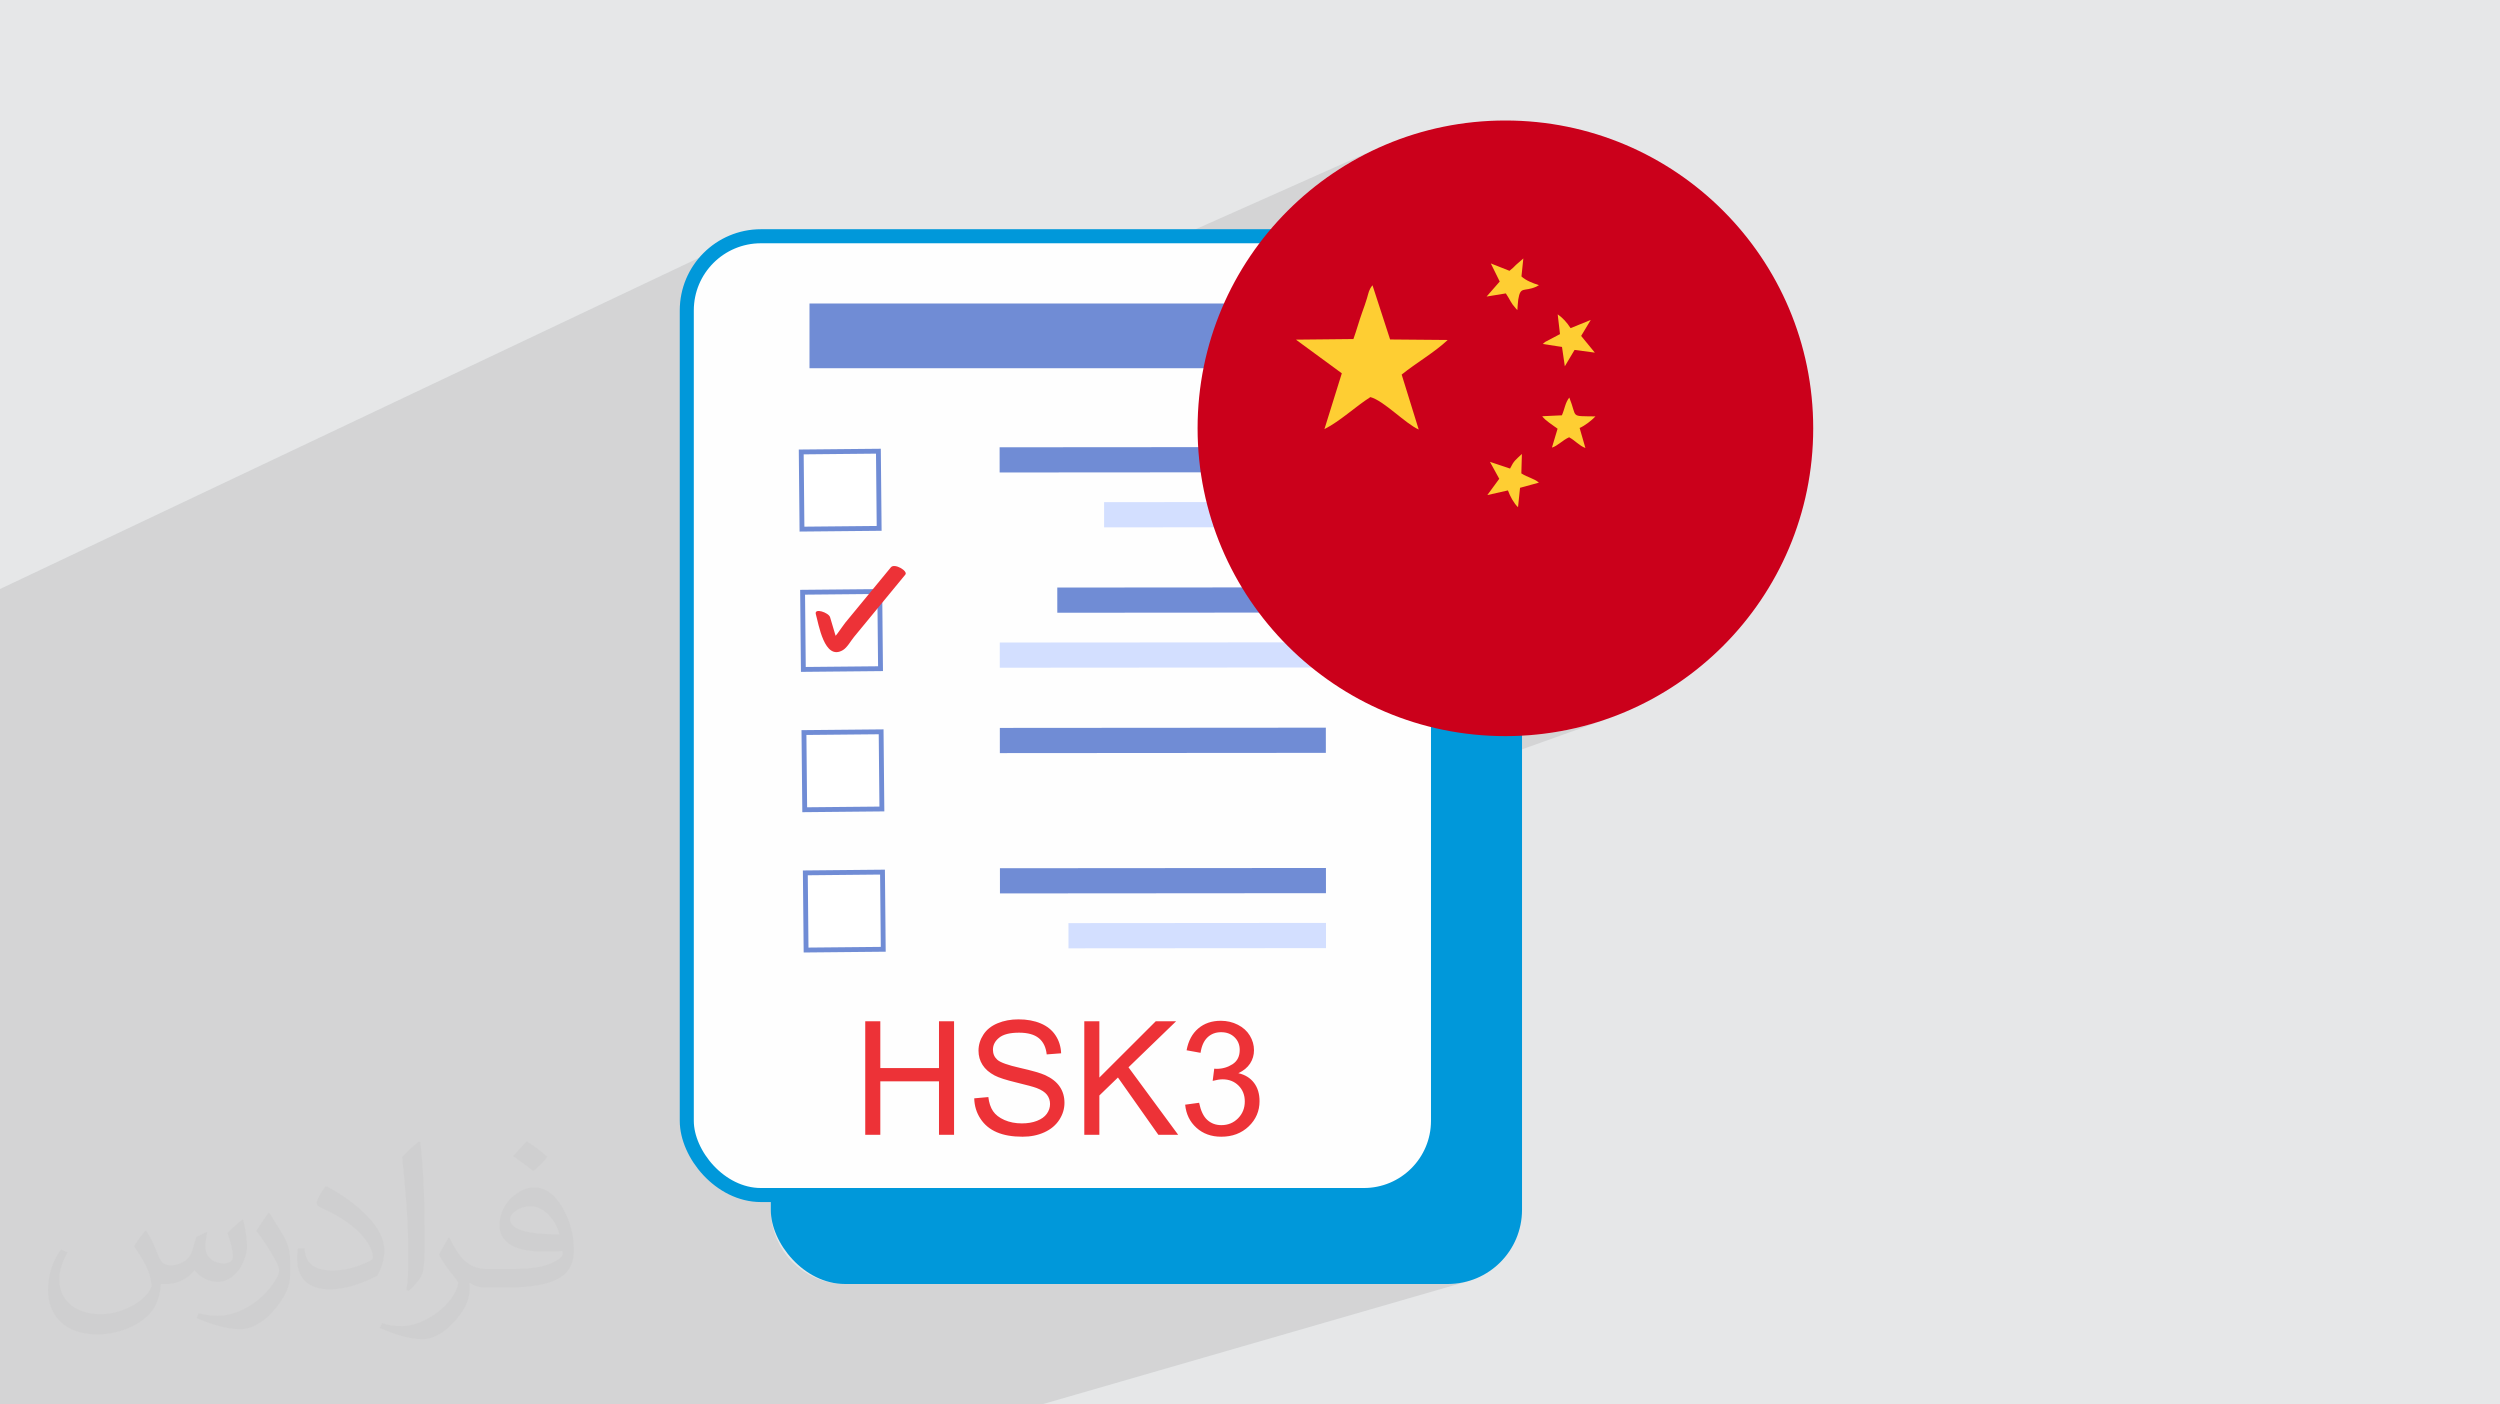 <?xml version="1.0" encoding="UTF-8"?>
<!DOCTYPE svg PUBLIC "-//W3C//DTD SVG 1.1//EN" "http://www.w3.org/Graphics/SVG/1.1/DTD/svg11.dtd">
<!-- Creator: CorelDRAW -->
<svg xmlns="http://www.w3.org/2000/svg" xml:space="preserve" width="94.192mm" height="52.917mm" version="1.1" style="shape-rendering:geometricPrecision; text-rendering:geometricPrecision; image-rendering:optimizeQuality; fill-rule:evenodd; clip-rule:evenodd"
viewBox="0 0 9419.16 5291.66"
 xmlns:xlink="http://www.w3.org/1999/xlink"
 xmlns:xodm="http://www.corel.com/coreldraw/odm/2003">
 <defs>
  <style type="text/css">
   <![CDATA[
    .str0 {stroke:#0098DA;stroke-width:52.92;stroke-miterlimit:22.926}
    .fil4 {fill:#FEFEFE}
    .fil3 {fill:#0098DA}
    .fil10 {fill:#708CD5}
    .fil11 {fill:#CB001B}
    .fil0 {fill:#E6E7E8}
    .fil12 {fill:#FECE33}
    .fil5 {fill:#ED3237;fill-rule:nonzero}
    .fil7 {fill:#708CD5;fill-rule:nonzero}
    .fil9 {fill:#D3DFFF;fill-rule:nonzero}
    .fil8 {fill:#ED3237;fill-rule:nonzero}
    .fil6 {fill:white;fill-rule:nonzero}
    .fil2 {fill:#373435;fill-opacity:0.031}
    .fil1 {fill:#373435;fill-opacity:0.102}
   ]]>
  </style>
 </defs>
 <g id="Layer_x0020_1">
  <polygon class="fil0" points="-0,0 9419.16,0 9419.16,5291.66 -0,5291.66 "/>
  <polygon class="fil1" points="3924.08,5291.66 522.39,5291.66 -0,5291.66 -0,2987.43 -0,2869.53 -0,2219.18 2758.49,912.14 2734.08,923.94 2711.05,937.98 2689.52,954.1 2669.65,972.16 2651.59,992.03 2635.47,1013.56 2621.43,1036.59 2609.63,1061 2600.2,1086.64 2593.28,1113.36 2589.03,1141.03 2587.58,1169.49 2587.58,1717.35 5190.01,558.55 5160.89,572.37 5132.21,586.97 5104,602.34 5076.27,618.45 5049.04,635.31 5022.31,652.88 4996.1,671.17 4970.42,690.15 4945.29,709.82 4920.73,730.16 4896.73,751.15 4873.33,772.78 4850.53,795.04 4828.34,817.92 4806.79,841.39 4785.88,865.45 4765.62,890.09 2587.58,1848.64 2587.58,3901.98 5734.46,2771.76 5791.4,2767.33 5847.53,2760.2 5902.8,2750.42 5957.13,2738.07 6010.47,2723.21 6062.74,2705.9 2587.58,3947.75 2587.58,4223.08 2589.03,4251.54 2593.28,4279.21 2600.2,4305.93 2609.63,4331.57 2621.43,4355.98 2635.47,4379.01 2651.59,4400.54 2669.65,4420.41 2689.52,4438.47 2711.05,4454.59 2734.08,4468.63 2758.49,4480.43 2784.13,4489.86 2810.85,4496.78 2838.52,4501.03 2866.98,4502.48 2904.13,4502.48 2904.13,4558.26 2905.58,4586.72 2909.83,4614.39 2916.75,4641.11 2926.18,4666.75 2937.98,4691.16 2952.02,4714.19 2968.14,4735.72 2986.2,4755.59 3006.07,4773.65 3027.6,4789.77 3050.63,4803.81 3075.04,4815.61 3100.68,4825.04 3127.4,4831.96 3155.07,4836.21 3183.53,4837.66 5455.06,4837.66 5483.52,4836.21 5511.19,4831.96 5537.91,4825.04 "/>
  <path class="fil2" d="M550.85 4636.82c17.98,27.25 29.64,53.44 41.02,82.55 8.46,16.94 12.95,48.16 52.65,48.16 11.63,0 28.32,-3.43 43.13,-11.63 16.66,-8.74 29.36,-21.97 35.99,-42.06l15.87 -53.44 38.63 -19.05 2.64 2.64c-5.28,20.12 -6.6,39.42 -6.6,54.51 0,44.7 38.63,61.65 69.32,61.65 17.98,0 34.14,-8.74 34.14,-25.15 0,-21.16 -8.99,-57.15 -20.65,-89.43 17.98,-17.98 35.99,-35.99 56.62,-50.55l3.17 1.6c8.99,38.1 14.02,75.67 14.02,100.81 0,24.61 -10.85,51.87 -19.84,69.6 -18.52,34.92 -51.33,62.71 -91.01,62.71 -30.15,0 -63.75,-15.09 -86.79,-43.13l-1.32 0c-21.69,27 -55.3,51.33 -109.02,51.33l-16.66 0c-2.64,35.46 -10.31,60.58 -21.97,83.08 -32,62.43 -127,106.63 -216.43,106.63 -124.36,0 -186.79,-71.7 -186.79,-167.21 0,-59 19.3,-113.77 48.95,-152.65l24.33 10.06c-18.52,35.46 -30.96,68.78 -30.96,101.6 0,89.43 72.77,132.03 156.64,132.03 77.8,0 174.09,-49.48 191.57,-106.88 -6.6,-62.71 -30.15,-92.07 -66.14,-149.22 10.85,-19.05 24.87,-38.1 42.34,-58.47l3.17 0 0 0 0 0 -0.02 -0.09zm1434.31 -336.55c26.19,16.41 51.87,35.71 76.99,57.94 -14.02,19.84 -31.5,37.85 -53.19,53.72 -25.15,-20.37 -50.27,-37.85 -75.95,-56.36 17.45,-19.58 34.67,-38.35 52.12,-55.3l0 0 0 0 0 0 0 0 0 0 0.03 0zm13.49 244.48c-42.34,0 -76.99,27.79 -76.99,48.41 0,44.2 84.66,57.94 186,57.4 -12.7,-51.87 -57.15,-105.84 -109.02,-105.84l0.01 0.03zm-95 236.55c55.04,0 103.2,-1.6 139.95,-10.85 41.02,-10.31 75.67,-30.96 75.67,-45.24 0,-3.71 0,-8.2 -1.32,-11.91 -23.01,2.11 -49.48,2.11 -72.49,2.11 -74.6,0 -131.75,-16.94 -154.25,-58.75 -5.56,-11.63 -9.52,-24.61 -9.52,-39.42 0,-40.49 17.45,-79.91 48.16,-107.16 25.65,-22.48 53.97,-36.5 82.8,-36.5 52.12,0 93.65,41.81 122.76,107.7 15.87,35.99 26.72,77.52 26.72,129.92 0,34.92 -9.52,64.29 -31.22,85.98 -40.49,39.17 -115.09,53.97 -229.39,53.97l-51.87 0 0 0 -13.49 0c-28.32,0 -48.69,-5.03 -64.82,-17.45l-2.64 0c0.79,6.6 1.32,12.95 1.32,19.05 0,25.65 -8.46,58.47 -25.65,84.66 -50.8,75.41 -105.84,108.2 -153.47,108.2 -48.16,0 -107.16,-18.52 -160.35,-42.6l9.52 -18.52c17.2,7.14 41.02,11.91 73.81,11.91 85.98,0 198.96,-82.55 212.98,-163.25 -3.17,-6.6 -8.99,-15.34 -17.2,-24.61 -25.15,-29.9 -41.02,-54.76 -55.83,-80.95 12.7,-25.15 24.33,-45.24 35.18,-63.5l4.5 -0.53c36.78,74.88 70.1,117.73 144.45,117.73l11.63 0 0 0 53.97 0 0 0 0 0 0 0 0 0 0 0 0.09 0.01zm-372.54 79.12c6.35,-34.39 6.88,-73.02 6.88,-109.02l0 -53.44c0,-99.75 -12.7,-244.73 -23.01,-339.19 17.98,-19.3 43.13,-42.06 62.97,-57.4l5.82 1.6c13.49,118.8 16.66,256.39 16.66,383.64 0,33.35 -1.32,65.89 -4.5,89.69 -1.85,30.15 -19.3,52.91 -56.62,87.83l-8.2 -3.71zm-383.38 -157.43c1.85,46.84 24.87,83.62 105.31,83.62 50.01,0 92.33,-12.95 139.17,-35.18 8.46,-3.71 12.95,-8.74 12.95,-12.95 0,-29.36 -22.48,-68.25 -60.32,-103.71 -36.78,-33.35 -85.47,-62.71 -130.96,-82.3 -15.62,-6.6 -20.65,-13.49 -20.65,-20.12 0,-13.49 17.98,-41.81 32.82,-62.18l5.03 -0.53c52.12,27.25 110.34,67.74 153.47,112.7 39.17,41.53 63.5,83.62 63.5,129.39 0,33.86 -10.31,65.61 -27,95.25 -57.15,28.83 -118.01,50.8 -178.33,50.8 -73.28,0 -123.29,-34.39 -123.29,-115.09 0,-8.74 0,-22.22 3.17,-39.7l25.15 0 0 0 0 0 0 0 0 0 0 0 -0.02 0zm-132.57 -133.1l45.52 73.56c16.66,27.25 32.28,56.9 32.28,103.71l0 59.79c0,48.41 -30.96,100.28 -80.95,151.61 -39.17,34.67 -73.81,49.48 -105.84,49.48 -47.62,0 -102.13,-14.81 -165.1,-41.81l7.14 -18.52c19.84,5.28 42.85,9.78 71.17,9.78 90.5,-0.53 183.08,-66.67 225.42,-147.37 5.03,-9.27 6.88,-17.98 6.88,-24.08 0,-9.27 -5.03,-19.58 -8.99,-28.83 -23.01,-43.38 -48.69,-83.08 -76.99,-119.86 14.81,-23.29 29.64,-45.77 45.77,-68l3.71 0.53 0 0 0 0 0 0 0 0 0 0 -0.02 0.01z"/>
  <g id="_2787053136544">
   <g>
    <rect class="fil3" x="2904.12" y="1225.26" width="2830.33" height="3612.39" rx="279.4" ry="279.4"/>
    <rect class="fil4 str0" x="2587.57" y="890.08" width="2830.33" height="3612.39" rx="279.4" ry="279.4"/>
    <path class="fil5" d="M3259.94 4275.59l0 -427.85 56.76 0 0 176.28 221.1 0 0 -176.28 56.77 0 0 427.85 -56.77 0 0 -201.38 -221.1 0 0 201.38 -56.76 0zm410.62 -137.43l53.18 -4.79c2.49,21.51 8.36,39.14 17.63,52.98 9.26,13.75 23.6,24.9 43.02,33.47 19.42,8.46 41.33,12.75 65.63,12.75 21.61,0 40.63,-3.19 57.17,-9.67 16.53,-6.47 28.78,-15.33 36.85,-26.58 8.06,-11.26 12.15,-23.51 12.15,-36.65 0,-13.35 -3.89,-25 -11.65,-35.06 -7.77,-9.96 -20.62,-18.33 -38.55,-25.2 -11.45,-4.38 -36.85,-11.35 -76.19,-20.81 -39.33,-9.46 -66.82,-18.33 -82.56,-26.7 -20.42,-10.75 -35.55,-24.1 -45.51,-39.93 -10.06,-15.84 -15.04,-33.66 -15.04,-53.28 0,-21.71 6.18,-41.93 18.43,-60.65 12.25,-18.82 30.08,-33.06 53.68,-42.83 23.5,-9.76 49.7,-14.64 78.48,-14.64 31.66,0 59.65,5.08 83.85,15.34 24.2,10.16 42.82,25.2 55.87,45.12 13.05,19.81 20.02,42.32 21.01,67.42l-54.37 4.18c-2.89,-26.99 -12.75,-47.4 -29.58,-61.14 -16.83,-13.85 -41.73,-20.73 -74.6,-20.73 -34.25,0 -59.25,6.28 -74.88,18.83 -15.64,12.55 -23.51,27.68 -23.51,45.41 0,15.34 5.58,27.99 16.63,37.95 10.96,9.86 39.34,20.12 85.35,30.48 46.02,10.45 77.58,19.51 94.71,27.28 24.8,11.46 43.22,25.9 55.07,43.53 11.86,17.52 17.73,37.74 17.73,60.64 0,22.81 -6.47,44.13 -19.52,64.24 -13.04,20.12 -31.67,35.76 -56.06,46.91 -24.4,11.15 -51.79,16.73 -82.37,16.73 -38.64,0 -71,-5.67 -97.1,-16.93 -26.19,-11.25 -46.61,-28.18 -61.45,-50.89 -14.94,-22.61 -22.7,-48.21 -23.5,-76.78zm414.7 137.43l0 -427.85 56.77 0 0 212.13 212.52 -212.13 76.69 0 -179.46 173.49 187.23 254.36 -74.7 0 -152.27 -215.92 -70.01 67.73 0 148.19 -56.77 0zm380.04 -113.54l52.59 -7.17c6.07,29.88 16.23,51.4 30.67,64.54 14.44,13.15 32.17,19.72 53.18,19.72 24.9,0 45.92,-8.56 62.84,-25.69 16.93,-17.13 25.4,-38.35 25.4,-63.64 0,-24.1 -7.87,-44.03 -23.7,-59.76 -15.74,-15.64 -35.76,-23.5 -60.16,-23.5 -9.96,0 -22.31,1.99 -37.14,5.87l5.87 -46.01c3.49,0.4 6.37,0.6 8.47,0.6 22.51,0 42.62,-5.88 60.65,-17.53 17.92,-11.65 26.89,-29.58 26.89,-53.78 0,-19.22 -6.57,-35.15 -19.62,-47.8 -13.05,-12.65 -29.88,-18.93 -50.49,-18.93 -20.52,0 -37.55,6.48 -51.19,19.42 -13.65,12.95 -22.41,32.37 -26.29,58.26l-52.59 -9.56c6.47,-35.25 21.01,-62.63 43.82,-82.06 22.71,-19.42 51.09,-29.08 84.95,-29.08 23.31,0 44.82,4.98 64.44,15.04 19.72,9.96 34.75,23.61 45.11,40.83 10.46,17.33 15.64,35.66 15.64,55.07 0,18.43 -4.98,35.17 -14.84,50.3 -9.96,15.14 -24.7,27.19 -44.12,36.15 25.3,5.78 44.92,17.93 58.96,36.35 13.94,18.33 20.91,41.44 20.91,69.02 0,37.35 -13.64,69.12 -40.83,95.11 -27.29,26 -61.75,38.94 -103.37,38.94 -37.55,0 -68.73,-11.26 -93.53,-33.66 -24.89,-22.41 -39.03,-51.39 -42.52,-87.05z"/>
    <g>
     <g>
      <polygon class="fil6" points="3312.35,1990.72 3021.6,1993.55 3018.76,1702.78 3309.55,1699.95 "/>
      <polygon class="fil7" points="3312.35,1990.72 3312.3,1981.55 3030.66,1984.29 3028.01,1711.83 3300.48,1709.19 3303.23,1990.8 3312.35,1990.72 3312.3,1981.55 3312.35,1990.72 3321.5,1990.62 3318.61,1690.71 3009.54,1693.71 3012.53,2002.79 3321.61,1999.78 3321.5,1990.62 "/>
      <polygon class="fil6" points="3317.52,2519.34 3026.75,2522.17 3023.92,2231.4 3314.68,2228.57 "/>
      <polygon class="fil7" points="3317.52,2519.34 3317.43,2510.19 3035.82,2512.93 3033.16,2240.47 3305.61,2237.82 3308.36,2519.43 3317.52,2519.34 3317.43,2510.19 3317.52,2519.34 3326.67,2519.25 3323.75,2219.33 3014.67,2222.34 3017.69,2531.41 3326.76,2528.41 3326.67,2519.25 "/>
      <path class="fil8" d="M3073.89 2314.48c10.11,34.04 31.45,177.34 102.15,134.73 16.32,-9.85 29.56,-34.83 41.53,-49.34 21.48,-26.11 43,-52.22 64.48,-78.32 42.99,-52.21 85.98,-104.43 128.98,-156.64 11.01,-13.37 -40.65,-44.3 -54.47,-27.49 -38.21,46.4 -76.42,92.8 -114.62,139.21 -19.11,23.21 -38.21,46.41 -57.32,69.62 -13.27,16.1 -43.46,67.62 -63.74,72.79 11.22,3.22 22.47,6.43 33.69,9.65 8.08,6.2 -8.04,-39.03 -8.4,-40.25 -6.25,-21.04 -12.51,-42.07 -18.73,-63.09 -5.19,-17.38 -61.18,-36.61 -53.55,-10.87z"/>
      <polygon class="fil6" points="3322.65,3047.95 3031.88,3050.79 3029.05,2760.04 3319.81,2757.2 "/>
      <polygon class="fil7" points="3322.65,3047.95 3322.56,3038.83 3040.95,3041.54 3038.29,2769.09 3310.74,2766.45 3313.49,3048.04 3322.65,3047.95 3322.56,3038.83 3322.65,3047.95 3331.8,3047.87 3328.88,2747.96 3019.8,2750.97 3022.82,3060.05 3331.89,3057.03 3331.8,3047.87 "/>
      <g>
       <polygon class="fil7" points="3766.22,1685.19 4994.55,1684.27 4994.61,1779.22 3766.31,1780.13 "/>
       <polygon class="fil9" points="4159.82,1891.91 4994.68,1891.28 4994.77,1986.22 4159.85,1986.84 "/>
       <polygon class="fil7" points="3983.45,2213.68 4994.92,2212.92 4994.99,2307.87 3983.54,2308.62 "/>
       <polygon class="fil9" points="3766.81,2420.86 4995.1,2419.93 4995.15,2514.88 3766.84,2515.81 "/>
       <polygon class="fil7" points="3767.04,2742.51 4995.32,2741.59 4995.39,2836.52 3767.12,2837.44 "/>
       <polygon class="fil7" points="3767.41,3271.17 4995.71,3270.24 4995.81,3365.17 3767.5,3366.09 "/>
       <polygon class="fil9" points="4025.56,3477.98 4995.88,3477.22 4995.94,3572.19 4025.64,3572.91 "/>
      </g>
      <polygon class="fil6" points="3327.8,3576.61 3037.01,3579.42 3034.2,3288.66 3324.97,3285.82 "/>
      <polygon class="fil7" points="3327.8,3576.61 3327.71,3567.46 3046.08,3570.18 3043.46,3297.73 3315.9,3295.07 3318.65,3576.71 3327.8,3576.61 3327.71,3567.46 3327.8,3576.61 3336.96,3576.52 3334.04,3276.58 3024.96,3279.59 3027.95,3588.67 3337.06,3585.68 3336.96,3576.52 "/>
     </g>
     <rect class="fil10" x="3049.88" y="1143.49" width="1905.73" height="243.84"/>
    </g>
   </g>
   <g>
    <circle class="fil11" cx="5671.85" cy="1613.73" r="1159.73"/>
    <path class="fil12" d="M5099.23 1277.41l-216.66 2.25 172.93 126.85 -65.54 210.33c60.79,-31.03 116.32,-84.6 173.13,-120.72 50.09,12.99 131.91,100.03 182.14,122.19l-64.21 -206.99c54.41,-43.97 124.06,-83.82 173.42,-130.39l-216.99 -1.91 -66.33 -204.19c-13.32,16.02 -14.25,26.51 -20.91,49.21 -5.2,17.63 -10.45,31.95 -17.31,50.97 -12.4,34.16 -21.03,67.11 -33.67,102.4z"/>
    <path class="fil12" d="M5884.7 1564.74l-74.1 3.47c10.78,15.99 39.68,33.24 57.82,47.07l-21.27 71.12c20.97,-5.89 40.73,-28.49 64.8,-38.88 23.72,12.89 37.15,31.18 61.28,40.44l-21.73 -75.48c20.4,-8.92 44.66,-28.04 59.61,-43.57 -98.52,-1.87 -67.2,6.56 -98.52,-71.08 -15.64,19.94 -16.62,40.89 -27.89,66.91z"/>
    <path class="fil12" d="M5689.37 1765.41l-75.78 -25.35 35.1 63.87 -44.99 61.37 77.68 -17.6c8.19,22.36 22.3,48.38 38.03,63.38l7.56 -73.18 71.16 -19.55c-19.79,-16.63 -41.12,-18.73 -66.21,-34.81l2.06 -73.23c-24.47,23.28 -29.86,25 -44.61,55.1z"/>
    <path class="fil12" d="M5687.27 1020.32l-70.4 -27.79 33.59 68.19 -49.51 56.59 72.54 -11.86c18.58,27.66 16.47,33.28 39.07,58.39 1.02,1.12 2.84,3.04 4.35,4.41 0.9,-10.78 1.72,-29.95 3.39,-40.04 8.53,-52.06 21.12,-27.21 67.89,-48.14l10.09 -5.77c-23.23,-7.26 -48.82,-17.12 -65.97,-32.75l7.07 -67.79 -27.9 24.36c-9.95,10.34 -10.1,10.49 -24.21,22.2z"/>
    <path class="fil12" d="M5877.54 1258.79l-55.43 29.2c-1.53,1.14 -3.53,3 -4.75,3.93 -1.29,0.97 -3.3,2.65 -4.81,4.11l72.54 11.08 10.63 72.94 36.67 -61.62 76.42 10.15 -51.57 -62.94 36.18 -60.23 -75.98 30.91c-13.67,-21.45 -29.7,-38.96 -48.57,-51.99l8.67 74.46z"/>
   </g>
  </g>
 </g>
</svg>
